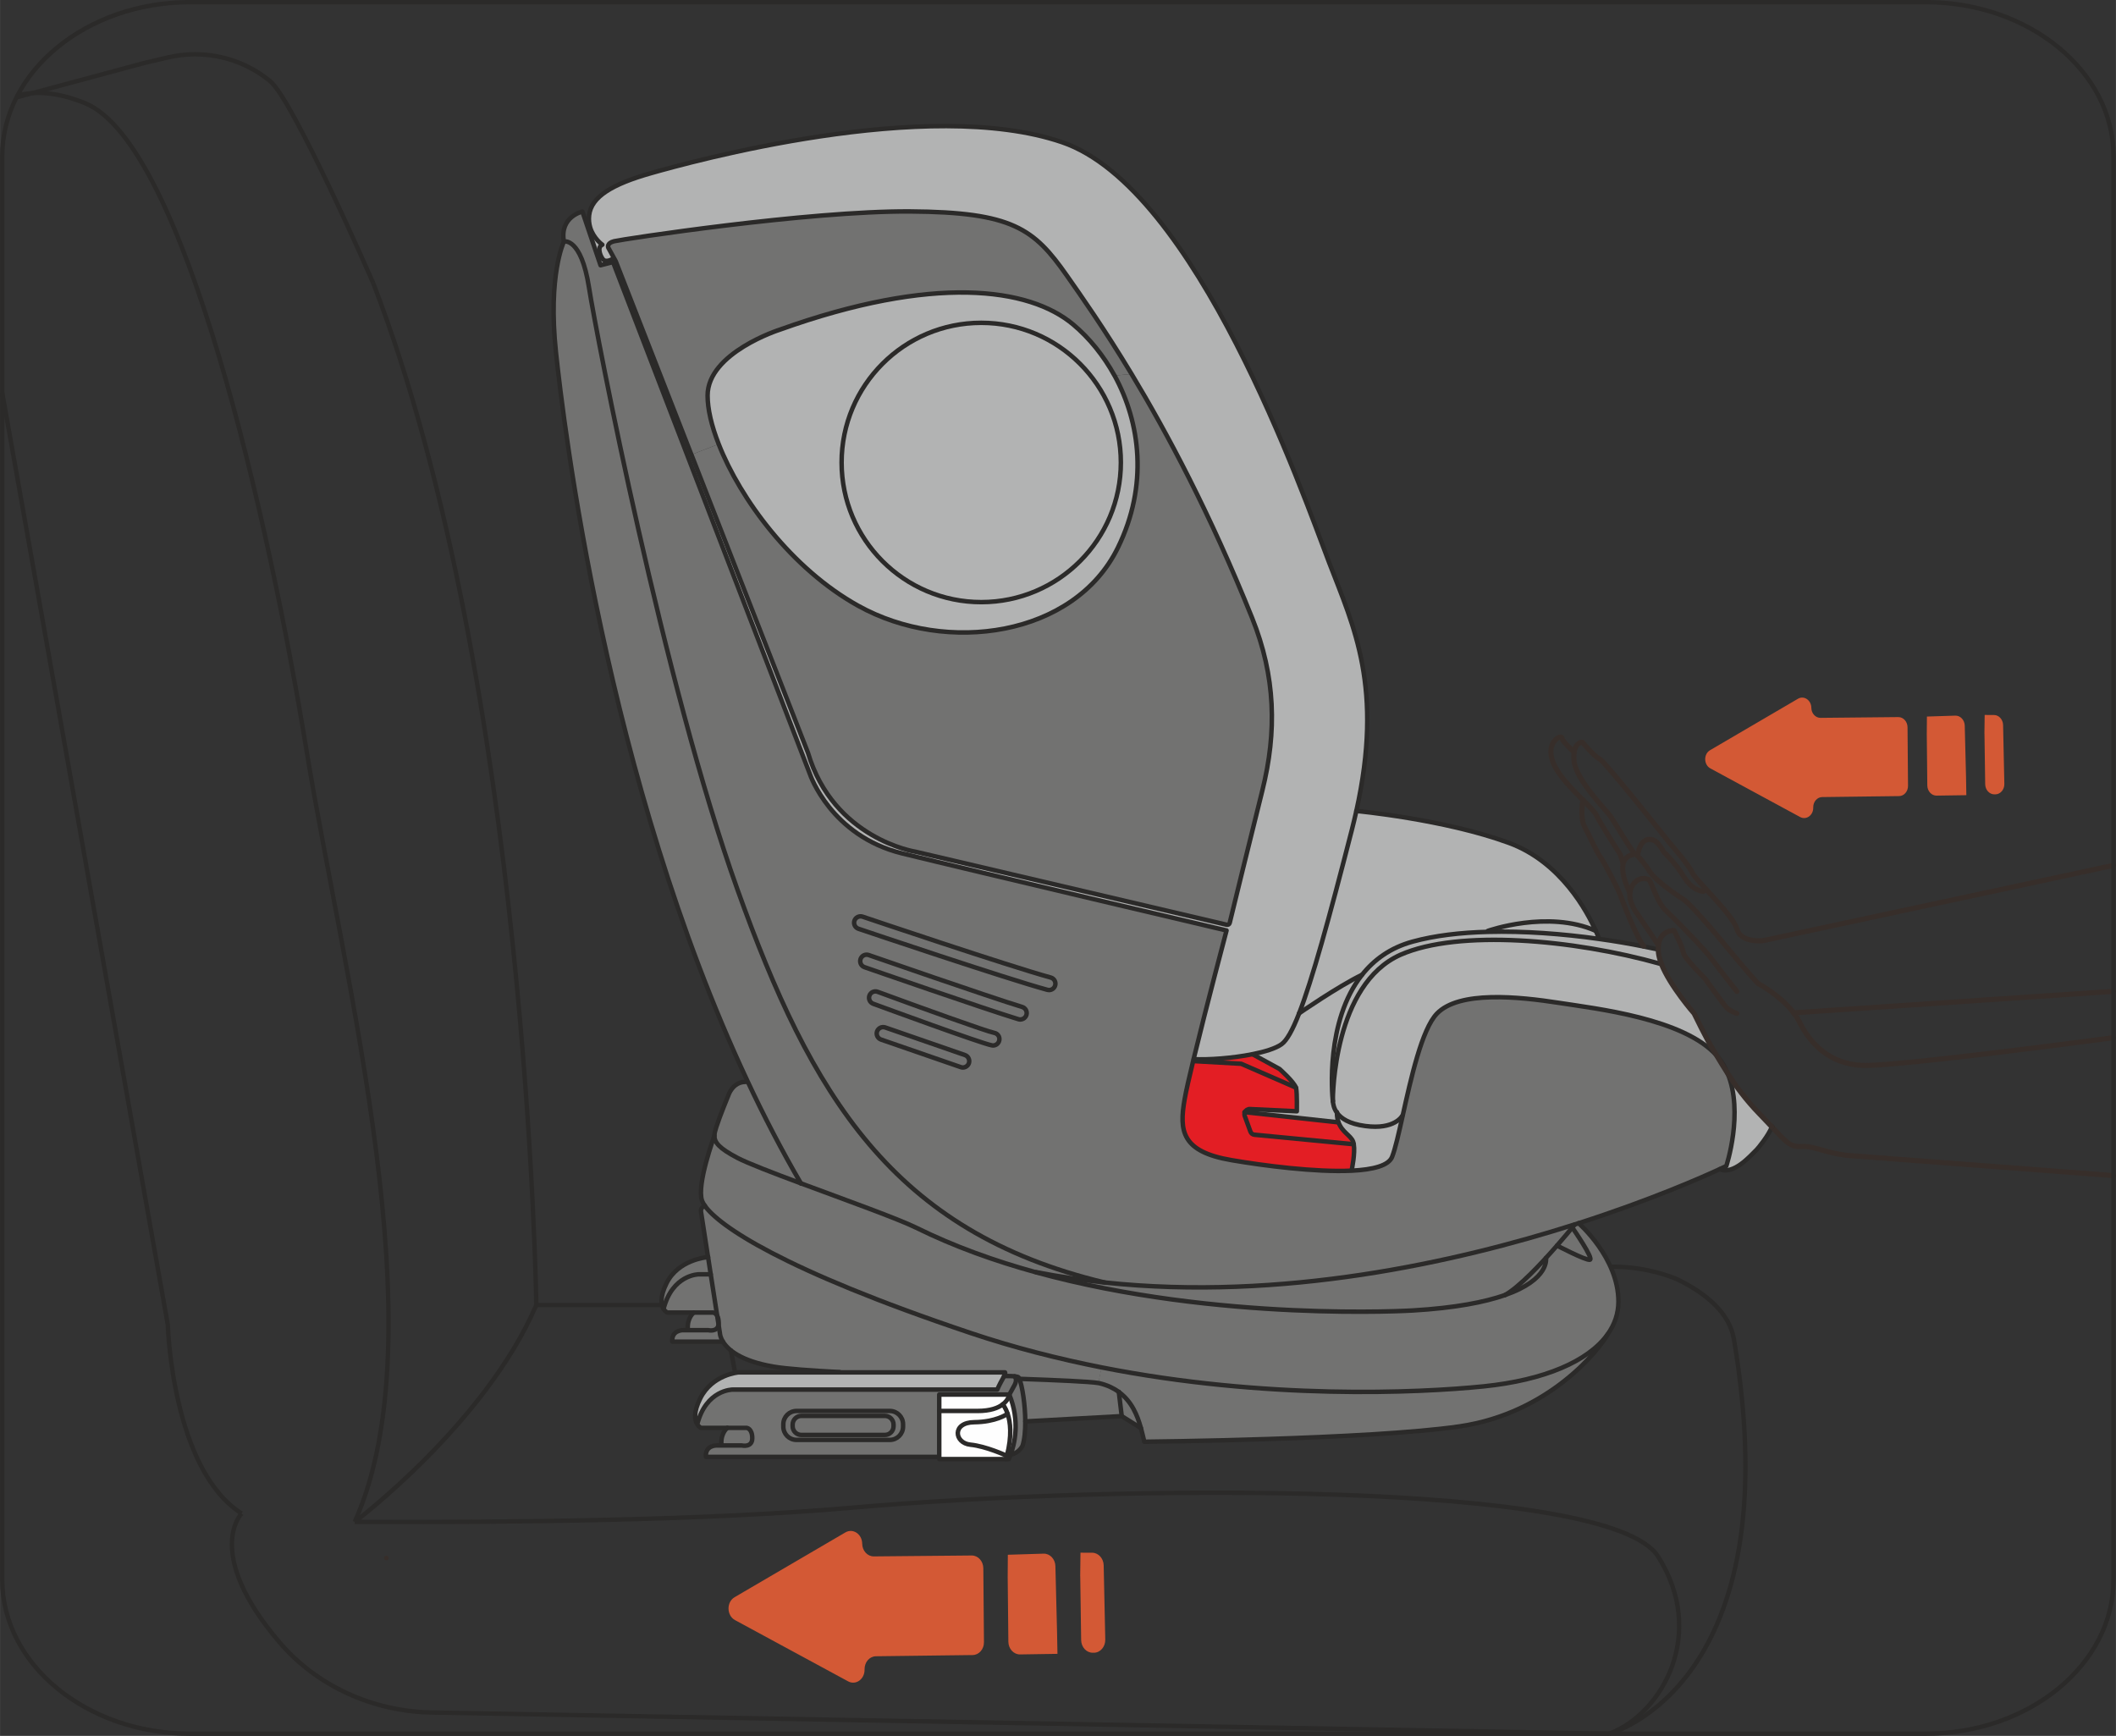 <?xml version="1.0" encoding="UTF-8"?>
<!DOCTYPE svg PUBLIC "-//W3C//DTD SVG 1.1//EN" "http://www.w3.org/Graphics/SVG/1.1/DTD/svg11.dtd">
<!-- Creator: CorelDRAW 2018 (64-Bit) -->
<svg xmlns="http://www.w3.org/2000/svg" xml:space="preserve" width="36.633mm" height="30.052mm" version="1.1" style="shape-rendering:geometricPrecision; text-rendering:geometricPrecision; image-rendering:optimizeQuality; fill-rule:evenodd; clip-rule:evenodd"
viewBox="0 0 438.64 359.85"
 xmlns:xlink="http://www.w3.org/1999/xlink">
 <rect x="0" y="0" width="438.64" height="359.85" fill="#333333" stroke="none"/>
 <defs>
  <style type="text/css">
   <![CDATA[
    .str1 {stroke:#2B2A29;stroke-width:0.91;stroke-miterlimit:10}
    .str2 {stroke:#2B2A29;stroke-width:0.93;stroke-linecap:round;stroke-linejoin:round;stroke-miterlimit:4}
    .str4 {stroke:#2B2A29;stroke-width:1.06;stroke-linecap:round;stroke-linejoin:round;stroke-miterlimit:4}
    .str3 {stroke:#372E2A;stroke-width:1.06;stroke-linecap:round;stroke-linejoin:round;stroke-miterlimit:4}
    .str0 {stroke:#372E2A;stroke-width:0.91;stroke-linecap:round;stroke-linejoin:round;stroke-miterlimit:4}
    .fil0 {fill:none;fill-rule:nonzero}
    .fil4 {fill:#FEFEFE;fill-rule:nonzero}
    .fil1 {fill:#B2B3B3;fill-rule:nonzero}
    .fil2 {fill:#727271;fill-rule:nonzero}
    .fil3 {fill:#E31E24;fill-rule:nonzero}
    .fil5 {fill:#D35935;fill-rule:nonzero}
   ]]>
  </style>
 </defs>
 <g id="图层_x0020_1">
  <line class="fil0 str0" x1="80.05" y1="322.98" x2="80.12" y2= "322.98" />
  <path class="fil0 str1" d="M77.35 58.65c32.07,83.14 33.82,211.88 33.82,211.88 -10.57,24.62 -37.66,44.96 -37.66,44.96"/>
  <path class="fil0 str1" d="M50.08 313.74c-14.45,-9.2 -15.3,-39.13 -15.3,-39.13l-34.32 -193.16m3.14 -61.63c3.59,-0.97 8.18,-0.8 13.99,1.55 20.62,8.36 38.25,87.07 45.98,134.38 7.73,47.3 27.39,120.85 9.96,159.74"/>
  <path class="fil0 str1" d="M50.08 313.74c0,0 -7.95,8.09 7.77,26.61 7.73,9.1 19.32,14.41 31.57,14.65l244.12 4.39m0.07 0c11.08,-4.2 20.25,-20.84 10.08,-36.77 -10.08,-15.79 -111.85,-14.92 -167.03,-10.08 -30.13,2.64 -70.52,3.09 -103.13,2.94"/>
  <path class="fil0 str1" d="M333.61 359.39c0,0 37.95,-9.81 25.83,-81.77 -0.92,-5.44 -5.71,-9.45 -11.62,-12.36 0,0 -5.95,-2.8 -13.97,-2.67"/>
  <path class="fil0 str1" d="M3.41 20.19l26.4 -7.11 4.91 -1.16c7.46,-1.76 15.31,0.01 21.24,4.87 4.9,4.02 21.39,41.87 21.39,41.87"/>
  <g id="_1205561808">
   <path class="fil1" d="M367.31 233.58l0 0.01c-0.72,1.84 -2.79,4.36 -3.16,4.74 -1.41,1.39 -4.82,5.29 -7.65,4.03 0.9,-0.41 1.36,-0.64 1.36,-0.64 0,0 3.68,-11.08 0.25,-19.27 1.61,2.5 3.79,5.54 6.63,8.44 1.01,1.03 1.84,1.93 2.57,2.7z"/>
   <path class="fil2" d="M200.84 220.4c0.24,-0.69 -0.13,-1.44 -0.83,-1.68 -2.09,-0.71 -16.37,-5.67 -16.51,-5.72 -0.69,-0.24 -1.44,0.12 -1.69,0.82 -0.24,0.69 0.13,1.44 0.82,1.69 0.16,0.05 14.43,5 16.53,5.71 0.14,0.06 0.29,0.08 0.43,0.08 0.55,0 1.06,-0.35 1.25,-0.89zm6.32 -4.76c0.14,-0.71 -0.33,-1.41 -1.05,-1.54 -1.6,-0.31 -15.33,-5.26 -24.17,-8.51 -0.68,-0.25 -1.45,0.09 -1.7,0.78 -0.25,0.69 0.11,1.44 0.79,1.7 2.27,0.84 22.25,8.17 24.58,8.63 0.08,0.02 0.17,0.03 0.25,0.03 0.63,0 1.18,-0.44 1.3,-1.08zm5.62 -5.25c0.21,-0.69 -0.19,-1.44 -0.89,-1.65 -6.61,-2 -31.56,-10.67 -31.81,-10.76 -0.69,-0.23 -1.45,0.13 -1.69,0.82 -0.25,0.69 0.12,1.44 0.81,1.68 0.25,0.09 25.26,8.77 31.92,10.79 0.13,0.04 0.26,0.06 0.38,0.06 0.57,0 1.09,-0.37 1.27,-0.95zm5.97 -6.13c0.19,-0.71 -0.22,-1.43 -0.93,-1.62 -8.3,-2.26 -38.7,-12.51 -39.01,-12.61 -0.68,-0.23 -1.44,0.14 -1.67,0.84 -0.24,0.69 0.14,1.44 0.83,1.67 1.25,0.43 30.78,10.37 39.16,12.66 0.12,0.03 0.23,0.05 0.35,0.05 0.58,0 1.12,-0.38 1.28,-0.98zm139.37 18.18c3.43,8.19 -0.25,19.28 -0.25,19.28 0,0 -0.46,0.22 -1.36,0.64 -3.61,1.67 -14.22,6.37 -29.26,11.21 -0.26,0.08 -0.52,0.17 -0.79,0.25 -24.61,7.86 -60.74,15.95 -97.45,12.04 -43.97,-10.51 -60.87,-38.82 -76.12,-81.46 -15.27,-42.66 -29.16,-114.55 -30.79,-124.89 -1.63,-10.34 -5.17,-9.45 -5.17,-9.45 -0.93,-5.17 3.84,-6.23 3.84,-6.23l1.16 3.44 2.6 7.69 2.59 -0.66 40.85 106.24c0,0 4.33,12.72 19.08,16.34 14.75,3.62 67.25,15.98 67.25,15.98 0,0 -4.23,15.9 -6.83,26.67 -0.88,3.61 -1.57,6.65 -1.86,8.32 -1.15,6.61 -0.62,10.86 9.72,12.62 6.53,1.12 17.36,2.55 24.92,2.18 4.4,-0.22 7.68,-1.05 8.38,-2.89 0.65,-1.69 1.36,-4.8 2.16,-8.41 1.74,-7.82 3.97,-18 7.12,-21.26 4.6,-4.77 16.89,-3.53 25.35,-2.22 7.63,1.2 25.88,3.24 32.68,10.96 0.57,0.94 1.3,2.18 2.2,3.59z"/>
   <path class="fil2" d="M356.94 220.19c0.47,0.72 0.86,1.47 1.17,2.25 -0.9,-1.42 -1.63,-2.66 -2.2,-3.59 0.37,0.43 0.73,0.87 1.03,1.34z"/>
   <path class="fil1" d="M277.16 230.7c-0.68,-0.92 -0.81,-1.85 -0.87,-2.45l0 -0.04c0,-1.07 0.16,-24.18 14.08,-30.31 11.99,-5.25 35.68,-3.21 53.89,1.92l0.13 -0.05c1.79,4.61 6.8,10.3 6.8,10.3 0,0 2.7,5.6 4.08,7.76 0.18,0.28 0.39,0.62 0.63,1 -6.8,-7.72 -25.05,-9.76 -32.68,-10.96 -8.45,-1.32 -20.75,-2.56 -25.35,2.21 -3.14,3.27 -5.37,13.45 -7.11,21.26l-0.11 -0.03c0,0 -1.57,2.9 -7.65,2.08 -3.36,-0.46 -5.02,-1.58 -5.84,-2.73z"/>
   <path class="fil1" d="M344.39 199.78l-0.13 0.05c-18.21,-5.13 -41.9,-7.18 -53.89,-1.92 -13.92,6.12 -14.08,29.24 -14.08,30.31 -0.13,-1.31 -1.55,-16.53 6.05,-26.14 2.45,-3.1 5.83,-5.62 10.52,-6.9 4.55,-1.25 9.91,-1.87 15.59,-2.02 7.5,-0.2 15.53,0.41 22.97,1.45 3.27,0.46 6.41,0.99 9.35,1.58 0.96,0.19 1.89,0.38 2.8,0.58l0.2 -0.01c0,0.21 0.01,0.43 0.03,0.65 0.07,0.72 0.28,1.53 0.6,2.36z"/>
   <path class="fil2" d="M311.9 268.49c2.96,-1.61 7.62,-6.57 10.85,-10.29 0,0 5.88,3.07 6.81,2.96 0.91,-0.11 -3.43,-6.39 -3.64,-6.69 0.33,-0.41 0.52,-0.64 0.52,-0.64l0 -0.01c0.27,-0.08 0.54,-0.17 0.79,-0.25l0 0.01c0,0 8.26,7.13 8.26,16.24 0,2.47 -0.78,4.76 -2.27,6.83 -3.99,5.54 -13.06,9.46 -25.65,10.75 -13.7,1.39 -45.16,2.8 -79.23,-3.93 -8.94,-1.77 -18.06,-4.08 -27.09,-7.12 -39.45,-13.23 -52.26,-22.3 -55.15,-26.39 -0.29,-0.41 -0.48,-0.77 -0.59,-1.09 -1.15,-3.35 2.57,-13.42 2.57,-13.42 -0.01,1.38 0.98,2.6 4.77,4.59 2.07,1.09 7.27,3.09 13.21,5.3 9.19,3.42 20.12,7.33 23.87,9.19 7.81,3.85 16.23,6.86 24.8,9.22 37.77,10.38 78.1,7.91 78.1,7.91 8.91,-0.54 14.95,-1.75 19.05,-3.17z"/>
   <path class="fil1" d="M331.43 194.47l-0.02 0.14c-7.44,-1.04 -15.47,-1.65 -22.96,-1.46l-0.01 -0.19c0,0 12.43,-4.41 22.37,0l0 0c0.41,0.94 0.61,1.5 0.61,1.5z"/>
   <path class="fil2" d="M325.93 254.46c0.21,0.3 4.55,6.58 3.63,6.69 -0.93,0.11 -6.8,-2.95 -6.8,-2.95 1.4,-1.61 2.54,-2.97 3.17,-3.74z"/>
   <path class="fil2" d="M307.58 287.39c12.6,-1.29 21.67,-5.2 25.65,-10.75 -1.55,2.87 -11.95,16.31 -30.69,19.05 -18.73,2.74 -65.34,3.18 -65.34,3.18 -0.21,-0.87 -0.41,-1.83 -0.7,-2.83 -0.72,-2.65 -1.9,-5.55 -4.58,-7.49l0 -0.01c-1.04,-0.76 -2.34,-1.39 -3.92,-1.78 -0.09,-0.02 -0.2,-0.04 -0.32,-0.07l0.65 -3.24c34.08,6.72 65.54,5.32 79.23,3.93z"/>
   <path class="fil1" d="M312.81 174.73c10.78,3.95 16.28,14.34 18,18.24 -9.94,-4.41 -22.37,0 -22.37,0l0.01 0.19c-5.68,0.15 -11.04,0.77 -15.59,2.02 -4.68,1.28 -8.07,3.8 -10.52,6.9 -4.86,2.33 -13.05,7.98 -13.05,7.98 2.7,-6.91 6.14,-19.33 10.93,-38.03 0.35,-1.35 0.66,-2.66 0.94,-3.92 0,0 18.27,1.71 31.64,6.61z"/>
   <path class="fil2" d="M325.93 254.46c-0.63,0.77 -1.77,2.13 -3.17,3.74 -3.24,3.72 -7.89,8.68 -10.85,10.29 -4.1,1.42 -10.14,2.64 -19.05,3.17 0,0 -40.33,2.47 -78.1,-7.91l0.01 -0.05c4.75,0.93 9.49,1.64 14.23,2.15 36.72,3.91 72.84,-4.19 97.45,-12.04l0 0.01c0,0 -0.19,0.23 -0.52,0.64z"/>
   <path class="fil1" d="M290.66 231.34l0.11 0.03c-0.8,3.6 -1.5,6.72 -2.15,8.41 -0.69,1.85 -3.98,2.68 -8.38,2.89l-0.01 -0.2c0,0 0.73,-3.41 0.41,-5.27 -0.04,-0.21 -0.08,-0.4 -0.14,-0.56 -0.49,-1.27 -2.3,-1.94 -3.02,-3.99 -0.2,-0.55 -0.32,-1.18 -0.31,-1.95 0.82,1.14 2.48,2.27 5.84,2.72 6.08,0.82 7.65,-2.08 7.65,-2.08z"/>
   <path class="fil1" d="M261.68 163.87c3.04,-12.19 2.76,-23.63 -2.12,-35.77 -8.71,-21.68 -17.65,-38.39 -24.99,-50.56 -5.72,-9.48 -10.48,-16.22 -13.45,-20.45 -6.78,-9.67 -11.24,-13.12 -32.44,-13.25 -21.19,-0.13 -59.79,5.78 -61.38,6.18 -1.59,0.4 -1.2,1.32 -1.2,1.32l1.56 2.83 15.68 40.1 24.16 61.79c5.28,17.88 22.29,20.52 22.29,20.52l64.52 15.14c0.27,0.06 0.56,-0.11 0.62,-0.38 0.67,-2.76 4.04,-16.54 6.77,-27.46zm-139.34 -116.74c-0.22,-0.74 -0.32,-1.57 -0.22,-2.5 0.44,-3.88 4.9,-6.49 12.85,-8.74 7.96,-2.26 57.28,-15.95 85.19,-6.41 27.91,9.55 49.93,72.96 55.35,87.09 5.17,13.46 11.33,25.97 5.66,51.55 -0.28,1.27 -0.59,2.58 -0.94,3.93 -4.79,18.69 -8.23,31.11 -10.93,38.03 -1.37,3.53 -2.57,5.63 -3.64,6.39 -1.2,0.86 -3.43,1.55 -5.99,2.06 -4.18,0.84 -9.25,1.2 -12.2,1.03 2.61,-10.77 6.83,-26.67 6.83,-26.67 0,0 -52.51,-12.37 -67.25,-15.98 -14.75,-3.62 -19.09,-16.34 -19.09,-16.34l-40.85 -106.25 -2.6 0.66 -2.6 -7.7 0.42 -0.14z"/>
   <path class="fil3" d="M258.06 230.55c-0.11,0.25 -0.13,0.53 -0.03,0.81l1.17 3.24c0.13,0.35 0.46,0.6 0.82,0.63l20.59 1.97 0.02 0c0.31,1.87 -0.41,5.27 -0.41,5.27l0.01 0.2c-7.56,0.37 -18.38,-1.06 -24.92,-2.18 -10.33,-1.76 -10.87,-6.01 -9.72,-12.62 0.29,-1.66 0.98,-4.71 1.86,-8.32 2.95,0.16 8.02,-0.2 12.2,-1.04l0.01 0.04 5.58 3.05c0,0 2.99,2.66 3.39,3.86 0.03,0.05 0.04,0.09 0.05,0.14 0.2,1.13 0.14,4.77 0.14,4.77l-9.72 -0.46c-0.48,-0.03 -0.87,0.24 -1.05,0.64z"/>
   <path class="fil3" d="M280.64 237.2l-0.02 0 -20.59 -1.97c-0.37,-0.04 -0.69,-0.28 -0.82,-0.63l-1.18 -3.24c-0.1,-0.28 -0.08,-0.57 0.03,-0.81l19.37 2.11 0.04 -0.01c0.72,2.05 2.53,2.72 3.02,3.99 0.06,0.16 0.1,0.35 0.14,0.56z"/>
   <path class="fil1" d="M268.64 225.46c-0.4,-1.2 -3.39,-3.86 -3.39,-3.86l-5.58 -3.05 -0.01 -0.04c2.56,-0.51 4.78,-1.2 5.99,-2.05 1.07,-0.77 2.27,-2.85 3.64,-6.39 0,0 8.19,-5.65 13.05,-7.98 -7.61,9.61 -6.18,24.83 -6.05,26.13l0 0.04c0.05,0.6 0.19,1.53 0.87,2.45 -0.01,0.77 0.11,1.4 0.31,1.95l-0.04 0.01 -19.37 -2.11c0.18,-0.4 0.57,-0.67 1.05,-0.64l9.71 0.46c0,0 0.07,-3.64 -0.14,-4.77 -0.01,-0.05 -0.02,-0.09 -0.05,-0.14z"/>
   <path class="fil2" d="M259.56 128.1c4.88,12.14 5.16,23.57 2.12,35.77 -2.73,10.92 -6.1,24.7 -6.77,27.46 -0.06,0.27 -0.35,0.44 -0.62,0.38l-64.52 -15.14c0,0 -17.01,-2.64 -22.29,-20.52l-24.16 -61.79 5.65 -2.2c4.48,11.44 15.16,25.87 28.92,33.52 18.34,10.21 44.84,6.36 53.84,-12.05 6.32,-12.9 4.66,-25.87 -0.7,-35.67l3.53 -0.32c7.34,12.18 16.28,28.89 24.99,50.57z"/>
   <path class="fil2" d="M236.51 296.04l-3.98 -2.48 -0.6 -5.01c2.68,1.94 3.85,4.84 4.58,7.48z"/>
   <path class="fil2" d="M234.56 77.53l-3.53 0.32c-2.29,-4.18 -5.25,-7.8 -8.55,-10.57 -9.19,-7.72 -29.03,-10.33 -60.83,1.06 0,0 -14.96,4.76 -14.97,13.65 0,2.77 0.8,6.26 2.3,10.06l-5.65 2.2 -15.68 -40.1 -1.56 -2.83c0,0 -0.39,-0.93 1.2,-1.32 1.59,-0.4 40.19,-6.32 61.39,-6.18 21.2,0.14 25.67,3.58 32.44,13.25 2.97,4.23 7.72,10.97 13.45,20.45z"/>
   <path class="fil2" d="M231.93 288.56l0.6 5.01 -19.99 1.09c-0.03,-3.54 -0.64,-7.36 -1.23,-8.82 8.15,0.3 14.51,0.57 16.39,0.87 0.12,0.03 0.24,0.05 0.32,0.06 1.58,0.4 2.87,1.02 3.92,1.78l0 0.01z"/>
   <path class="fil1" d="M232.35 95.87c0,-15.98 -12.95,-28.95 -28.94,-28.95 -15.98,0 -28.95,12.97 -28.95,28.95 0,15.98 12.96,28.95 28.95,28.95 15.99,0 28.94,-12.97 28.94,-28.95zm-1.32 -18.02c5.36,9.8 7.01,22.78 0.7,35.67 -9,18.41 -35.5,22.26 -53.85,12.05 -13.75,-7.65 -24.43,-22.08 -28.91,-33.51 -1.5,-3.81 -2.3,-7.29 -2.3,-10.07 0.01,-8.89 14.97,-13.65 14.97,-13.65 31.8,-11.39 51.64,-8.79 60.83,-1.06 3.3,2.78 6.27,6.39 8.56,10.57z"/>
   <path class="fil2" d="M147.33 264.16c-0.19,-1.21 -0.37,-2.4 -0.55,-3.57l-0.01 0c-0.76,-4.86 -1.4,-9.05 -1.46,-9.42 -0.14,-0.92 0.81,-1.21 0.81,-1.21 2.89,4.08 15.7,13.16 55.15,26.39 9.02,3.03 18.15,5.34 27.09,7.11l-0.65 3.24c-1.88,-0.3 -8.24,-0.57 -16.39,-0.87l-0 0c-0.04,-0.11 -0.09,-0.21 -0.14,-0.29 -0.06,-0.12 -0.39,-0.19 -0.83,-0.24 -0.89,-0.08 -2.2,-0.05 -2.2,-0.05 0.35,-0.73 0.18,-0.78 0.18,-0.78l-34.26 0 0 -0.04c-6.04,-0.32 -10.98,-0.68 -13.61,-1.12 -6.95,-1.16 -9.6,-3.56 -10.6,-5.2 -0.6,-0.99 -0.62,-1.7 -0.62,-1.7 0,0 -0.1,-0.67 -0.28,-1.79 0.02,-0.12 0.03,-0.25 0.03,-0.39 0,-0.7 -0.14,-1.17 -0.32,-1.48 -0.36,-2.31 -0.85,-5.43 -1.33,-8.59z"/>
   <path class="fil1" d="M203.41 66.92c15.99,0 28.95,12.96 28.95,28.95 0,15.98 -12.96,28.95 -28.95,28.95 -15.98,0 -28.95,-12.96 -28.95,-28.95 0,-15.99 12.97,-28.95 28.95,-28.95z"/>
   <path class="fil2" d="M217.81 202.64c0.71,0.19 1.12,0.92 0.93,1.62 -0.16,0.59 -0.7,0.98 -1.28,0.98 -0.11,0 -0.22,-0.02 -0.35,-0.05 -8.38,-2.28 -37.9,-12.23 -39.16,-12.66 -0.69,-0.23 -1.06,-0.98 -0.83,-1.67 0.24,-0.7 0.99,-1.06 1.68,-0.84 0.31,0.1 30.7,10.35 39.01,12.61z"/>
   <path class="fil2" d="M229 265.85c-4.74,-0.51 -9.49,-1.21 -14.24,-2.15l-0.01 0.05c-8.57,-2.36 -16.99,-5.38 -24.8,-9.23 -3.75,-1.85 -14.68,-5.77 -23.87,-9.19 -3.99,-6.86 -7.69,-13.97 -11.1,-21.26 -29.35,-62.52 -38.16,-136.62 -39.7,-151.03 -1.72,-16.1 1.64,-22.99 1.64,-22.99 0,0 3.54,-0.89 5.17,9.45 1.63,10.34 15.51,82.23 30.79,124.89 15.26,42.64 32.16,70.95 76.12,81.46z"/>
   <path class="fil2" d="M211.89 208.74c0.7,0.21 1.09,0.96 0.89,1.65 -0.18,0.57 -0.7,0.94 -1.27,0.94 -0.12,0 -0.25,-0.02 -0.39,-0.06 -6.65,-2.02 -31.66,-10.71 -31.91,-10.79 -0.68,-0.24 -1.05,-1 -0.81,-1.69 0.24,-0.7 1,-1.06 1.69,-0.82 0.25,0.09 25.2,8.76 31.81,10.76z"/>
   <path class="fil2" d="M211.3 285.83l0.01 0c0.6,1.46 1.2,5.28 1.23,8.82 0.01,1.91 -0.15,3.73 -0.57,5.04 0,0 -0.73,1.56 -2.44,1.82l-0.01 0c0.74,-1.98 2.02,-6.85 -0.29,-12.43 0,0 0.52,-0.89 1.11,-2.02 0.6,-1.13 0,-1.75 0,-1.75l0 -0.01c0.43,0.05 0.77,0.12 0.83,0.24 0.04,0.08 0.09,0.18 0.13,0.29z"/>
   <path class="fil2" d="M187.2 295.74l0 -0.5c0,-1.52 -1.23,-2.75 -2.75,-2.75l-19.33 0c-1.51,0 -2.74,1.23 -2.74,2.75l0 0.5c0,1.52 1.22,2.75 2.74,2.75l19.33 0c1.52,0 2.75,-1.23 2.75,-2.75zm23.14 -10.42c0,0 0.6,0.62 0,1.75 -0.6,1.13 -1.11,2.03 -1.11,2.03l-14.53 0 0 3.4 0 9.52 -0.43 0 -47.94 0c-0.2,-2.43 2.23,-2.37 2.23,-2.37l0.97 0 4.22 0c0,0 2.19,0.53 2.19,-1.51 0,-2.04 -1.16,-2.13 -1.16,-2.13l-4.01 0 -5.46 0c0,0 -0.44,-0.2 -0.79,-0.77l0.01 -0.01c1.84,-7.16 7.28,-7.17 7.34,-7.17l54.86 0c0,0 0.43,-1.03 1.14,-2.26 0.12,-0.21 0.21,-0.38 0.28,-0.53 0,0 1.3,-0.04 2.2,0.04l0 0.01z"/>
   <path class="fil4" d="M208.72 301.8c1.1,-4.23 0.73,-7.05 0.15,-8.73 -0.44,-1.35 -1.01,-1.96 -1.01,-1.96 1.22,-0.95 1.37,-2.03 1.37,-2.03 2.31,5.58 1.03,10.45 0.29,12.43 -0.22,0.61 -0.39,0.95 -0.39,0.95l-0.58 0c0.07,-0.23 0.12,-0.45 0.18,-0.67z"/>
   <path class="fil4" d="M194.7 289.09l14.52 0c0,0 -0.14,1.08 -1.36,2.02 -0.95,0.74 -2.55,1.38 -5.24,1.38l-7.92 0 0 -3.4z"/>
   <path class="fil4" d="M208.87 293.07c0.57,1.68 0.95,4.5 -0.15,8.73 -0.25,-0.11 -4.31,-1.99 -7.56,-2.31 -3.35,-0.35 -3.88,-4.62 0.8,-4.66 4.48,-0.05 6.72,-1.61 6.91,-1.75z"/>
   <path class="fil4" d="M208.72 301.8c-0.06,0.22 -0.11,0.44 -0.18,0.67l-13.84 0 0 -0.46 0 -9.52 7.92 0c2.69,0 4.29,-0.64 5.24,-1.37 0,0 0.57,0.61 1.01,1.96 -0.19,0.14 -2.43,1.7 -6.91,1.75 -4.68,0.04 -4.15,4.32 -0.8,4.66 3.24,0.32 7.3,2.2 7.56,2.31z"/>
   <path class="fil1" d="M208.32 284.48c0,0 0.17,0.06 -0.18,0.78 -0.08,0.15 -0.16,0.32 -0.28,0.53 -0.71,1.23 -1.14,2.26 -1.14,2.26l-54.86 0c-0.06,0 -5.5,0.02 -7.34,7.17l-0.01 0.01c-0.5,-0.82 -0.83,-2.43 0.64,-5.36 2.48,-4.95 7.95,-5.39 7.95,-5.39l20.96 0 34.26 0z"/>
   <path class="fil2" d="M206.1 214.1c0.72,0.13 1.2,0.83 1.05,1.54 -0.12,0.64 -0.68,1.08 -1.3,1.08 -0.08,0 -0.17,-0.01 -0.25,-0.03 -2.34,-0.45 -22.31,-7.79 -24.58,-8.62 -0.69,-0.25 -1.04,-1.01 -0.8,-1.7 0.26,-0.69 1.02,-1.03 1.7,-0.78 8.84,3.25 22.57,8.2 24.17,8.51z"/>
   <path class="fil2" d="M200.01 218.72c0.7,0.25 1.06,1 0.83,1.69 -0.19,0.54 -0.71,0.89 -1.25,0.89 -0.14,0 -0.29,-0.02 -0.43,-0.07 -2.1,-0.71 -16.37,-5.67 -16.52,-5.72 -0.69,-0.24 -1.06,-1 -0.82,-1.68 0.25,-0.7 1,-1.05 1.69,-0.82 0.15,0.05 14.42,5 16.51,5.72z"/>
   <path class="fil2" d="M185.24 295.66l0 -0.33c0,-1 -0.81,-1.81 -1.81,-1.81l-17.31 0c-1,0 -1.81,0.81 -1.81,1.81l0 0.33c0,1 0.81,1.81 1.81,1.81l17.31 0c1,0 1.81,-0.81 1.81,-1.81zm1.95 -0.42l0 0.5c0,1.52 -1.23,2.75 -2.75,2.75l-19.33 0c-1.51,0 -2.74,-1.23 -2.74,-2.75l0 -0.5c0,-1.51 1.22,-2.75 2.74,-2.75l19.33 0c1.52,0 2.75,1.23 2.75,2.75z"/>
   <path class="fil2" d="M185.24 295.32l0 0.33c0,1 -0.81,1.81 -1.81,1.81l-17.31 0c-1,0 -1.81,-0.81 -1.81,-1.81l0 -0.33c0,-1 0.81,-1.81 1.81,-1.81l17.31 0c1,0 1.81,0.81 1.81,1.81z"/>
   <path class="fil2" d="M154.98 224.08c3.42,7.29 7.12,14.4 11.11,21.26 -5.94,-2.21 -11.15,-4.21 -13.22,-5.3 -3.79,-1.99 -4.79,-3.21 -4.77,-4.59 0,-0.54 0.16,-1.11 0.37,-1.76 0.74,-2.31 2.52,-6.63 2.52,-6.63 0,0 0.86,-2.78 3.58,-2.78l0.41 -0.2z"/>
   <path class="fil2" d="M154.78 295.99c0,0 1.16,0.09 1.16,2.14 0,2.03 -2.18,1.5 -2.18,1.5l-4.22 0 0 -0.44c-0.07,-2.19 1.24,-3.2 1.24,-3.2l4.01 0z"/>
   <path class="fil2" d="M149.85 278.12l-10.49 0c-0.19,-2.43 2.24,-2.38 2.24,-2.38l0.97 0 4.23 0c0,0 1.88,0.46 2.15,-1.12 0.18,1.13 0.29,1.8 0.29,1.8 0,0 0.01,0.71 0.62,1.69z"/>
   <path class="fil2" d="M148.98 274.24c0,0.14 -0.01,0.27 -0.03,0.39 -0.08,-0.52 -0.18,-1.16 -0.29,-1.88 0.18,0.32 0.32,0.79 0.32,1.48z"/>
   <path class="fil2" d="M148.66 272.76c0.11,0.72 0.21,1.35 0.29,1.87 -0.27,1.58 -2.15,1.11 -2.15,1.11l-4.23 0 0 -0.43c-0.08,-2.18 1.23,-3.21 1.23,-3.21l4.01 0c0,0 0.51,0.05 0.85,0.66z"/>
   <path class="fil2" d="M148.66 272.76c-0.34,-0.61 -0.85,-0.66 -0.85,-0.66l-4.01 0 -5.46 0c0,0 -0.44,-0.2 -0.79,-0.76l0.01 -0.01c1.84,-7.14 7.28,-7.16 7.33,-7.16l2.43 0c0.49,3.16 0.98,6.29 1.34,8.59z"/>
   <path class="fil2" d="M146.78 260.6c0.18,1.17 0.36,2.36 0.55,3.57l-2.43 0c-0.06,0 -5.5,0.02 -7.34,7.16l-0.01 0.01c-0.5,-0.82 -0.83,-2.42 0.64,-5.36 2.42,-4.83 8.28,-5.36 8.57,-5.38l0.01 0z"/>
  </g>
  <path class="fil0 str2" d="M126.98 53.68c0,0 -1.22,0.76 -1.89,0.18 -0.48,-0.41 -1.51,-2.61 -0.23,-3.13 0,0 -1.84,-1.28 -2.53,-3.6 -0.21,-0.74 -0.32,-1.57 -0.21,-2.5 0.44,-3.88 4.9,-6.49 12.85,-8.74 7.95,-2.26 57.28,-15.95 85.19,-6.41 27.91,9.55 49.93,72.96 55.35,87.09 5.17,13.46 11.33,25.97 5.66,51.55 -0.28,1.27 -0.6,2.58 -0.94,3.93 -4.79,18.69 -8.23,31.11 -10.93,38.03 -1.37,3.53 -2.57,5.63 -3.64,6.39 -1.2,0.86 -3.43,1.55 -5.99,2.06 -4.18,0.84 -9.25,1.2 -12.2,1.03"/>
  <path class="fil0 str2" d="M259.67 218.55l5.58 3.05c0,0 2.99,2.66 3.39,3.86 0.03,0.05 0.04,0.09 0.05,0.14 0.21,1.13 0.14,4.77 0.14,4.77l-9.71 -0.46c-0.48,-0.03 -0.88,0.24 -1.05,0.64 -0.11,0.24 -0.13,0.53 -0.03,0.81l1.18 3.24c0.13,0.35 0.45,0.59 0.82,0.63l20.59 1.97"/>
  <polyline class="fil0 str2" points="247.56,219.97 257.3,220.52 268.64,225.46 268.65,225.46 "/>
  <polyline class="fil0 str2" points="257.97,230.54 258.06,230.55 277.43,232.66 "/>
  <path class="fil0 str2" d="M143.32 94.26l-15.68 -40.1 -1.55 -2.83c0,0 -0.4,-0.92 1.2,-1.32 1.59,-0.4 40.19,-6.32 61.38,-6.18 21.21,0.14 25.67,3.58 32.45,13.25 2.97,4.23 7.72,10.97 13.45,20.45 7.34,12.18 16.28,28.89 24.99,50.57 4.88,12.14 5.16,23.57 2.12,35.77 -2.73,10.92 -6.1,24.7 -6.77,27.46 -0.07,0.27 -0.35,0.44 -0.62,0.37l-64.52 -15.14c0,0 -17,-2.64 -22.28,-20.51l-24.16 -61.79"/>
  <path class="fil0 str2" d="M214.76 263.71c4.75,0.93 9.49,1.64 14.24,2.15 36.72,3.91 72.84,-4.19 97.45,-12.04 0.27,-0.08 0.54,-0.17 0.79,-0.25 15.04,-4.84 25.65,-9.54 29.26,-11.21 0.9,-0.41 1.36,-0.64 1.36,-0.64 0,0 3.68,-11.08 0.25,-19.27 -0.32,-0.78 -0.71,-1.53 -1.18,-2.25 -0.3,-0.47 -0.65,-0.91 -1.03,-1.34 -6.8,-7.72 -25.05,-9.77 -32.68,-10.96 -8.45,-1.31 -20.75,-2.56 -25.35,2.22 -3.14,3.27 -5.38,13.44 -7.12,21.26 -0.8,3.6 -1.5,6.72 -2.16,8.41 -0.69,1.85 -3.98,2.68 -8.38,2.89 -7.56,0.36 -18.39,-1.06 -24.92,-2.18 -10.33,-1.76 -10.87,-6.01 -9.72,-12.62 0.29,-1.67 0.98,-4.71 1.86,-8.32 2.61,-10.77 6.83,-26.67 6.83,-26.67 0,0 -52.51,-12.36 -67.25,-15.98 -14.75,-3.62 -19.08,-16.34 -19.08,-16.34l-40.85 -106.24 -2.59 0.66 -2.6 -7.69 -1.16 -3.44c0,0 -4.77,1.06 -3.84,6.23 0,0 -3.36,6.89 -1.64,22.99 1.54,14.41 10.35,88.51 39.7,151.03 3.41,7.29 7.11,14.4 11.11,21.26"/>
  <path class="fil0 str2" d="M326.45 253.83c0,0 -0.19,0.24 -0.52,0.64 -0.63,0.77 -1.77,2.13 -3.17,3.74 -3.24,3.72 -7.89,8.68 -10.85,10.29"/>
  <path class="fil0 str2" d="M320.48 260.77c0,0 0.88,4.44 -8.57,7.72 -4.1,1.42 -10.14,2.64 -19.05,3.17 0,0 -40.33,2.47 -78.1,-7.91 -8.57,-2.36 -16.99,-5.37 -24.8,-9.23 -3.75,-1.85 -14.68,-5.77 -23.87,-9.19 -5.94,-2.21 -11.14,-4.21 -13.22,-5.3 -3.79,-1.99 -4.79,-3.21 -4.77,-4.59 0,-0.54 0.16,-1.11 0.37,-1.76 0.74,-2.32 2.52,-6.63 2.52,-6.63 0,0 0.86,-2.78 3.58,-2.78"/>
  <path class="fil0 str2" d="M327.24 253.57c0,0 8.26,7.13 8.26,16.24 0,2.47 -0.78,4.76 -2.27,6.83 -3.99,5.54 -13.06,9.46 -25.65,10.75 -13.69,1.39 -45.16,2.8 -79.23,-3.93 -8.93,-1.77 -18.06,-4.08 -27.09,-7.11 -39.45,-13.23 -52.25,-22.31 -55.15,-26.39 -0.29,-0.42 -0.49,-0.78 -0.59,-1.09 -1.15,-3.35 2.57,-13.42 2.57,-13.42"/>
  <path class="fil0 str2" d="M231.93 288.56c2.68,1.94 3.85,4.84 4.58,7.48 0.28,1 0.49,1.96 0.7,2.83 0,0 46.61,-0.44 65.34,-3.18 18.74,-2.73 29.14,-16.17 30.69,-19.04"/>
  <path class="fil0 str2" d="M211.31 285.83c8.15,0.29 14.51,0.57 16.39,0.87 0.12,0.03 0.24,0.05 0.32,0.07 1.58,0.39 2.87,1.02 3.92,1.78"/>
  <path class="fil0 str2" d="M210.97 285.82c0.11,0 0.22,0.01 0.33,0.01"/>
  <path class="fil0 str2" d="M146.78 260.6c0.18,1.17 0.36,2.36 0.55,3.57 0.49,3.16 0.98,6.29 1.34,8.59 0.11,0.72 0.21,1.35 0.29,1.87 0.18,1.13 0.28,1.8 0.28,1.8 0,0 0.02,0.71 0.62,1.69 1,1.64 3.65,4.04 10.6,5.2 2.63,0.44 7.56,0.8 13.61,1.12"/>
  <path class="fil0 str2" d="M146.12 249.96c0,0 -0.95,0.29 -0.81,1.21 0.06,0.38 0.71,4.57 1.46,9.43"/>
  <polyline class="fil0 str2" points="212.54,294.66 232.53,293.56 236.51,296.04 "/>
  <polyline class="fil0 str2" points="232.53,293.56 231.93,288.55 231.93,288.55 "/>
  <line class="fil0 str2" x1="151.52" y1="279.96" x2="152.37" y2= "284.48" />
  <path class="fil0 str2" d="M116.91 50.06c0,0 3.54,-0.89 5.17,9.45 1.63,10.34 15.51,82.23 30.79,124.89 15.26,42.64 32.16,70.95 76.12,81.46 0.02,0 0.04,0.01 0.06,0.01"/>
  <path class="fil0 str2" d="M231.03 77.85c-2.29,-4.18 -5.25,-7.8 -8.55,-10.57 -9.19,-7.72 -29.03,-10.33 -60.83,1.06 0,0 -14.96,4.76 -14.97,13.65 0,2.78 0.8,6.26 2.3,10.07 4.48,11.44 15.16,25.87 28.92,33.52 18.34,10.21 44.84,6.36 53.84,-12.06 6.32,-12.89 4.66,-25.87 -0.7,-35.67"/>
  <path class="fil0 str2" d="M232.35 95.87c0,15.98 -12.95,28.95 -28.94,28.95 -15.98,0 -28.95,-12.97 -28.95,-28.95 0,-15.98 12.96,-28.95 28.95,-28.95 15.99,0 28.94,12.97 28.94,28.95"/>
  <path class="fil0 str2" d="M217.46 205.24c-0.11,0 -0.22,-0.02 -0.35,-0.05 -8.38,-2.28 -37.9,-12.23 -39.16,-12.66 -0.69,-0.24 -1.06,-0.98 -0.83,-1.67 0.24,-0.7 0.99,-1.06 1.68,-0.84 0.31,0.11 30.7,10.36 39.01,12.62 0.71,0.19 1.12,0.92 0.93,1.62 -0.16,0.59 -0.7,0.98 -1.28,0.98"/>
  <path class="fil0 str2" d="M211.5 211.34c-0.12,0 -0.26,-0.02 -0.39,-0.06 -6.65,-2.01 -31.66,-10.7 -31.91,-10.79 -0.69,-0.24 -1.05,-1 -0.81,-1.69 0.24,-0.7 1,-1.06 1.69,-0.82 0.25,0.08 25.2,8.76 31.81,10.76 0.7,0.21 1.09,0.95 0.89,1.64 -0.18,0.58 -0.7,0.95 -1.27,0.95"/>
  <path class="fil0 str2" d="M205.85 216.73c-0.08,0 -0.17,-0.01 -0.25,-0.03 -2.33,-0.45 -22.31,-7.79 -24.58,-8.62 -0.69,-0.25 -1.04,-1.01 -0.79,-1.7 0.25,-0.69 1.02,-1.03 1.7,-0.78 8.84,3.25 22.57,8.2 24.17,8.51 0.72,0.13 1.2,0.83 1.05,1.54 -0.12,0.64 -0.68,1.08 -1.3,1.08"/>
  <path class="fil0 str2" d="M199.58 221.29c-0.14,0 -0.29,-0.02 -0.43,-0.08 -2.1,-0.71 -16.37,-5.66 -16.52,-5.71 -0.69,-0.25 -1.06,-1 -0.82,-1.69 0.25,-0.7 1,-1.05 1.69,-0.82 0.15,0.05 14.42,5 16.52,5.72 0.7,0.24 1.06,1 0.83,1.69 -0.19,0.54 -0.71,0.89 -1.25,0.89"/>
  <path class="fil0 str2" d="M280.22 242.47c0,0 0.73,-3.41 0.41,-5.27 -0.04,-0.21 -0.08,-0.4 -0.14,-0.56 -0.49,-1.27 -2.29,-1.94 -3.02,-3.99 -0.2,-0.55 -0.33,-1.18 -0.32,-1.95l0 -0.16"/>
  <path class="fil0 str2" d="M276.29 228.22c-0.13,-1.31 -1.55,-16.52 6.05,-26.13 2.45,-3.1 5.83,-5.62 10.52,-6.9 4.55,-1.25 9.91,-1.88 15.59,-2.02 7.5,-0.2 15.53,0.41 22.97,1.46 3.27,0.45 6.41,0.99 9.35,1.58 0.96,0.19 1.89,0.38 2.8,0.58"/>
  <path class="fil0 str2" d="M290.66 231.34c0,0 -1.57,2.9 -7.65,2.08 -3.36,-0.45 -5.02,-1.58 -5.84,-2.72 -0.68,-0.92 -0.82,-1.85 -0.87,-2.45"/>
  <path class="fil0 str2" d="M367.31 233.59c-0.72,1.84 -2.79,4.36 -3.16,4.74 -1.41,1.39 -4.82,5.29 -7.65,4.03"/>
  <path class="fil0 str2" d="M276.29 228.25l0 -0.04c0,-1.07 0.16,-24.18 14.08,-30.31 11.99,-5.25 35.68,-3.21 53.89,1.92"/>
  <path class="fil0 str2" d="M330.82 192.97c0.41,0.94 0.61,1.5 0.61,1.5"/>
  <path class="fil0 str2" d="M281.16 168.11c0,0 18.27,1.71 31.64,6.62 10.78,3.95 16.28,14.34 18,18.24"/>
  <path class="fil0 str2" d="M269.29 210.07c0,0 8.18,-5.65 13.05,-7.99"/>
  <path class="fil0 str2" d="M308.44 192.97c0,0 12.43,-4.41 22.37,0l0.01 0"/>
  <path class="fil0 str2" d="M322.76 258.2c0,0 5.88,3.07 6.8,2.95 0.92,-0.11 -3.42,-6.39 -3.63,-6.69l-0.01 -0.01"/>
  <path class="fil0 str2" d="M194.27 302.01l-47.94 0c-0.2,-2.43 2.23,-2.37 2.23,-2.37l0.97 0 4.22 0c0,0 2.19,0.53 2.19,-1.5 0,-2.04 -1.16,-2.14 -1.16,-2.14l-4.01 0 -5.46 0c0,0 -0.44,-0.2 -0.79,-0.76 -0.5,-0.82 -0.83,-2.43 0.64,-5.36 2.48,-4.96 7.95,-5.39 7.95,-5.39l20.96 0 34.26 0c0,0 0.17,0.05 -0.18,0.78 -0.07,0.15 -0.16,0.32 -0.28,0.53 -0.71,1.23 -1.14,2.26 -1.14,2.26l-54.86 0c-0.06,0 -5.5,0.02 -7.33,7.18"/>
  <path class="fil0 str2" d="M209.22 289.09l-14.52 0 0 3.4 0 9.52 0 0.46 13.84 0 0.58 0c0,0 0.17,-0.34 0.39,-0.95 0.73,-1.98 2.02,-6.85 -0.29,-12.43"/>
  <path class="fil0 str2" d="M207.86 291.12c0,0 0.57,0.61 1.01,1.96 0.57,1.68 0.95,4.5 -0.15,8.73 -0.06,0.22 -0.11,0.44 -0.18,0.67"/>
  <path class="fil0 str2" d="M208.88 293.06l-0.01 0.01c-0.19,0.14 -2.43,1.7 -6.91,1.75 -4.68,0.05 -4.15,4.32 -0.8,4.66 3.24,0.32 7.3,2.2 7.56,2.31l0.01 0.01"/>
  <path class="fil0 str2" d="M208.14 285.26c0,0 1.3,-0.04 2.2,0.05 0.43,0.05 0.77,0.12 0.83,0.24 0.05,0.08 0.09,0.18 0.13,0.29l0.01 0c0.6,1.46 1.2,5.28 1.23,8.82 0.01,1.91 -0.15,3.73 -0.57,5.04 0,0 -0.73,1.56 -2.44,1.82"/>
  <path class="fil0 str2" d="M210.34 285.32c0,0 0.6,0.62 0,1.75 -0.6,1.13 -1.11,2.03 -1.11,2.03 0,0 -0.14,1.08 -1.36,2.02 -0.95,0.74 -2.55,1.37 -5.24,1.37l-7.92 0"/>
  <path class="fil0 str2" d="M150.77 295.99c0,0 -1.31,1.01 -1.24,3.2"/>
  <path class="fil0 str2" d="M147.33 264.16l-0.01 0 -2.43 0c-0.06,0 -5.5,0.02 -7.33,7.16"/>
  <path class="fil0 str2" d="M149.85 278.12l-10.49 0c-0.19,-2.43 2.24,-2.38 2.24,-2.38l0.97 0 4.23 0c0,0 1.88,0.46 2.15,-1.12 0.02,-0.12 0.03,-0.25 0.03,-0.39 0,-0.7 -0.14,-1.17 -0.32,-1.48 -0.34,-0.61 -0.85,-0.66 -0.85,-0.66l-4.01 0 -5.46 0c0,0 -0.44,-0.19 -0.79,-0.76 -0.5,-0.82 -0.83,-2.42 0.64,-5.36 2.42,-4.83 8.28,-5.36 8.58,-5.38l0 0"/>
  <path class="fil0 str2" d="M143.8 272.1c0,0 -1.31,1.03 -1.23,3.22"/>
  <path class="fil0 str2" d="M165.12 298.49l19.33 0c1.52,0 2.75,-1.23 2.75,-2.75l0 -0.5c0,-1.51 -1.23,-2.75 -2.75,-2.75l-19.33 0c-1.51,0 -2.74,1.23 -2.74,2.75l0 0.5c0,1.52 1.22,2.75 2.74,2.75"/>
  <path class="fil0 str2" d="M166.12 297.46l17.31 0c1,0 1.8,-0.81 1.8,-1.81l0 -0.33c0,-1 -0.81,-1.81 -1.8,-1.81l-17.31 0c-1,0 -1.81,0.81 -1.81,1.81l0 0.33c0,1 0.81,1.81 1.81,1.81"/>
  <path class="fil0 str3" d="M438.12 179.39l-72.7 15.62c0,0 -4.57,0.5 -5.37,-2.45 -0.82,-2.94 -8.57,-10.09 -9.25,-11.67 -0.68,-1.58 -4.77,-6.25 -4.77,-6.25 0,0 -13.26,-16.74 -14.48,-17.35 -1.23,-0.62 -3.51,-3.42 -3.51,-3.42 0,0 -1.4,-0.09 -1.72,2.05 -0.07,0.47 -0.08,1.05 -0.03,1.76 0.34,3.96 6.72,10.31 7.54,11.5 0.82,1.19 4.39,7.28 5.1,7.86"/>
  <path class="fil0 str3" d="M326.33 155.93c0,0 -2.51,-2.26 -2.56,-2.97 -0.05,-0.71 -3.37,0.71 -1.89,4.9 0.94,2.65 3.95,5.67 6.24,7.97 1.34,1.34 2.46,2.45 2.76,3.07 0.81,1.72 5,8.25 5,8.25l0.57 1.73"/>
  <path class="fil0 str3" d="M328.12 165.84c0,0 -0.62,3.73 0.35,5.51 0.97,1.77 2.41,5.12 3.37,6.45 0.97,1.36 4.08,7.56 4.08,7.83 0,0 3.13,8.47 4.85,10.52"/>
  <path class="fil0 str3" d="M339.48 177.42c0,0 0.17,-2.47 1.67,-3.23 0.74,-0.38 1.65,-0.17 2.28,0.42 0.43,0.41 0.94,1.04 1.46,2.02 0,0 2.27,2.04 4.17,5.11 1.83,3 3.99,3.04 4.09,3.04"/>
  <path class="fil0 str3" d="M337.87 185.04c0,0 -2.02,-3.76 -1.35,-6.12 0.27,-0.95 0.97,-1.68 2.42,-1.84 0.07,-0.02 0.13,-0.02 0.21,-0.03 0,0 0.13,0.14 0.34,0.38 0.59,0.66 1.82,2.08 2.55,3.31 1,1.68 5.87,5.08 6.86,5.65 0.99,0.57 4.77,4.71 9.06,9.95 4.3,5.24 6.47,7.54 6.47,7.54 0,0 4.61,2.41 7.39,6.08 0.44,0.58 0.85,1.2 1.17,1.85 2.34,4.68 6.34,8.72 13.02,9.05 6.7,0.33 52.02,-5.73 52.12,-5.75"/>
  <path class="fil0 str3" d="M343.65 195.73l-4.17 -6.18c0,0 -1.87,-2.28 -1.6,-4.51 0.03,-0.31 0.11,-0.62 0.24,-0.93 1.07,-2.48 3.27,-2.12 3.73,-1.7 0.47,0.41 1.72,4.73 3.42,6.28 0.37,0.34 0.96,0.92 1.67,1.64 2.56,2.54 6.68,6.82 7.83,8.39 1.49,2 5.27,6.79 5.27,6.79"/>
  <path class="fil0 str3" d="M367.31 233.59c2.91,3.13 3.8,4.21 6.02,4.08 2.76,-0.16 4.76,1.24 9.45,1.83l55.34 4.2"/>
  <line class="fil0 str4" x1="367.31" y1="233.58" x2="367.31" y2= "233.59" />
  <path class="fil0 str3" d="M360.04 210.08c0,0 -1.38,-0.44 -2.1,-1.18 -0.71,-0.76 -4.54,-6.1 -4.54,-6.1 0,0 -4.26,-4.14 -4.46,-5.38 -0.19,-1.25 -1.93,-4.53 -1.93,-4.53l-0.07 0c-0.4,0 -2.69,0.11 -3.11,2.87 -0.05,0.31 -0.07,0.64 -0.07,1.01 0,0.2 0.01,0.42 0.03,0.65 0.07,0.72 0.28,1.52 0.6,2.36 1.79,4.61 6.8,10.3 6.8,10.3 0,0 2.7,5.6 4.08,7.76 0.18,0.28 0.39,0.62 0.62,1.01 0.57,0.94 1.3,2.18 2.21,3.6 1.61,2.5 3.78,5.53 6.63,8.44 1.01,1.04 1.85,1.93 2.57,2.7"/>
  <line class="fil0 str3" x1="371.8" y1="209.96" x2="438.12" y2= "205.5" />
  <line class="fil0 str1" x1="136.84" y1="270.53" x2="111.18" y2= "270.53" />
  <path class="fil0 str1" d="M0.46 46.92l0 -14.58c0,-17.54 17.5,-31.89 38.88,-31.89l359.91 0c21.38,0 38.88,14.34 38.88,31.89l0 295.16c0,17.53 -17.49,31.89 -38.88,31.89l-359.91 0c-21.38,0 -38.88,-14.35 -38.88,-31.89l0 -280.58z"/>
  <path class="fil5" d="M223.93 326.77l0.19 13.21c0.02,1.47 1.1,2.64 2.41,2.63l0.24 0c1.32,-0.01 2.38,-1.24 2.35,-2.73l-0.33 -15.38c-0.03,-1.45 -1.09,-2.61 -2.38,-2.62l-2.43 -0.01 -0.06 4.89zm-15.02 -4.47l7.42 -0.23c1.31,-0.04 2.42,1.12 2.45,2.6l0.34 13.5 0.09 4.67 -7.76 0.12c-1.32,0.02 -2.41,-1.17 -2.42,-2.65l-0.14 -13.39 0.03 -4.62zm-30.18 -2.29l0 0c-0.02,-1.99 -1.91,-3.27 -3.49,-2.34l-22.95 13.42c-1.74,1.01 -1.68,3.81 0.08,4.76l23.44 12.69c1.59,0.87 3.43,-0.44 3.41,-2.42l0 -0.08c-0.01,-1.48 1.03,-2.68 2.35,-2.7l20.06 -0.25c1.31,-0.02 2.36,-1.21 2.34,-2.68l-0.13 -15.3c-0.01,-1.48 -1.09,-2.67 -2.41,-2.66l-20.29 0.19c-1.32,0.01 -2.4,-1.17 -2.41,-2.65z"/>
  <path class="fil5" d="M411.38 152.09l0.15 10.48c0.02,1.17 0.87,2.1 1.91,2.1l0.19 0c1.05,-0.01 1.89,-0.98 1.87,-2.16l-0.26 -12.22c-0.03,-1.15 -0.87,-2.07 -1.89,-2.07l-1.93 -0.01 -0.05 3.88zm-11.93 -3.55l5.89 -0.19c1.04,-0.03 1.92,0.9 1.95,2.07l0.27 10.72 0.06 3.7 -6.16 0.09c-1.05,0.02 -1.91,-0.93 -1.93,-2.1l-0.11 -10.64 0.03 -3.66zm-23.96 -1.82l0 0c-0.02,-1.58 -1.52,-2.6 -2.77,-1.87l-18.22 10.66c-1.38,0.8 -1.34,3.02 0.06,3.78l18.61 10.08c1.27,0.68 2.73,-0.36 2.71,-1.93l0 -0.07c-0.01,-1.17 0.82,-2.13 1.86,-2.14l15.93 -0.2c1.04,-0.01 1.87,-0.96 1.86,-2.13l-0.1 -12.14c-0.01,-1.17 -0.87,-2.12 -1.92,-2.11l-16.11 0.16c-1.05,0.01 -1.91,-0.93 -1.91,-2.1z"/>
 </g>
</svg>
